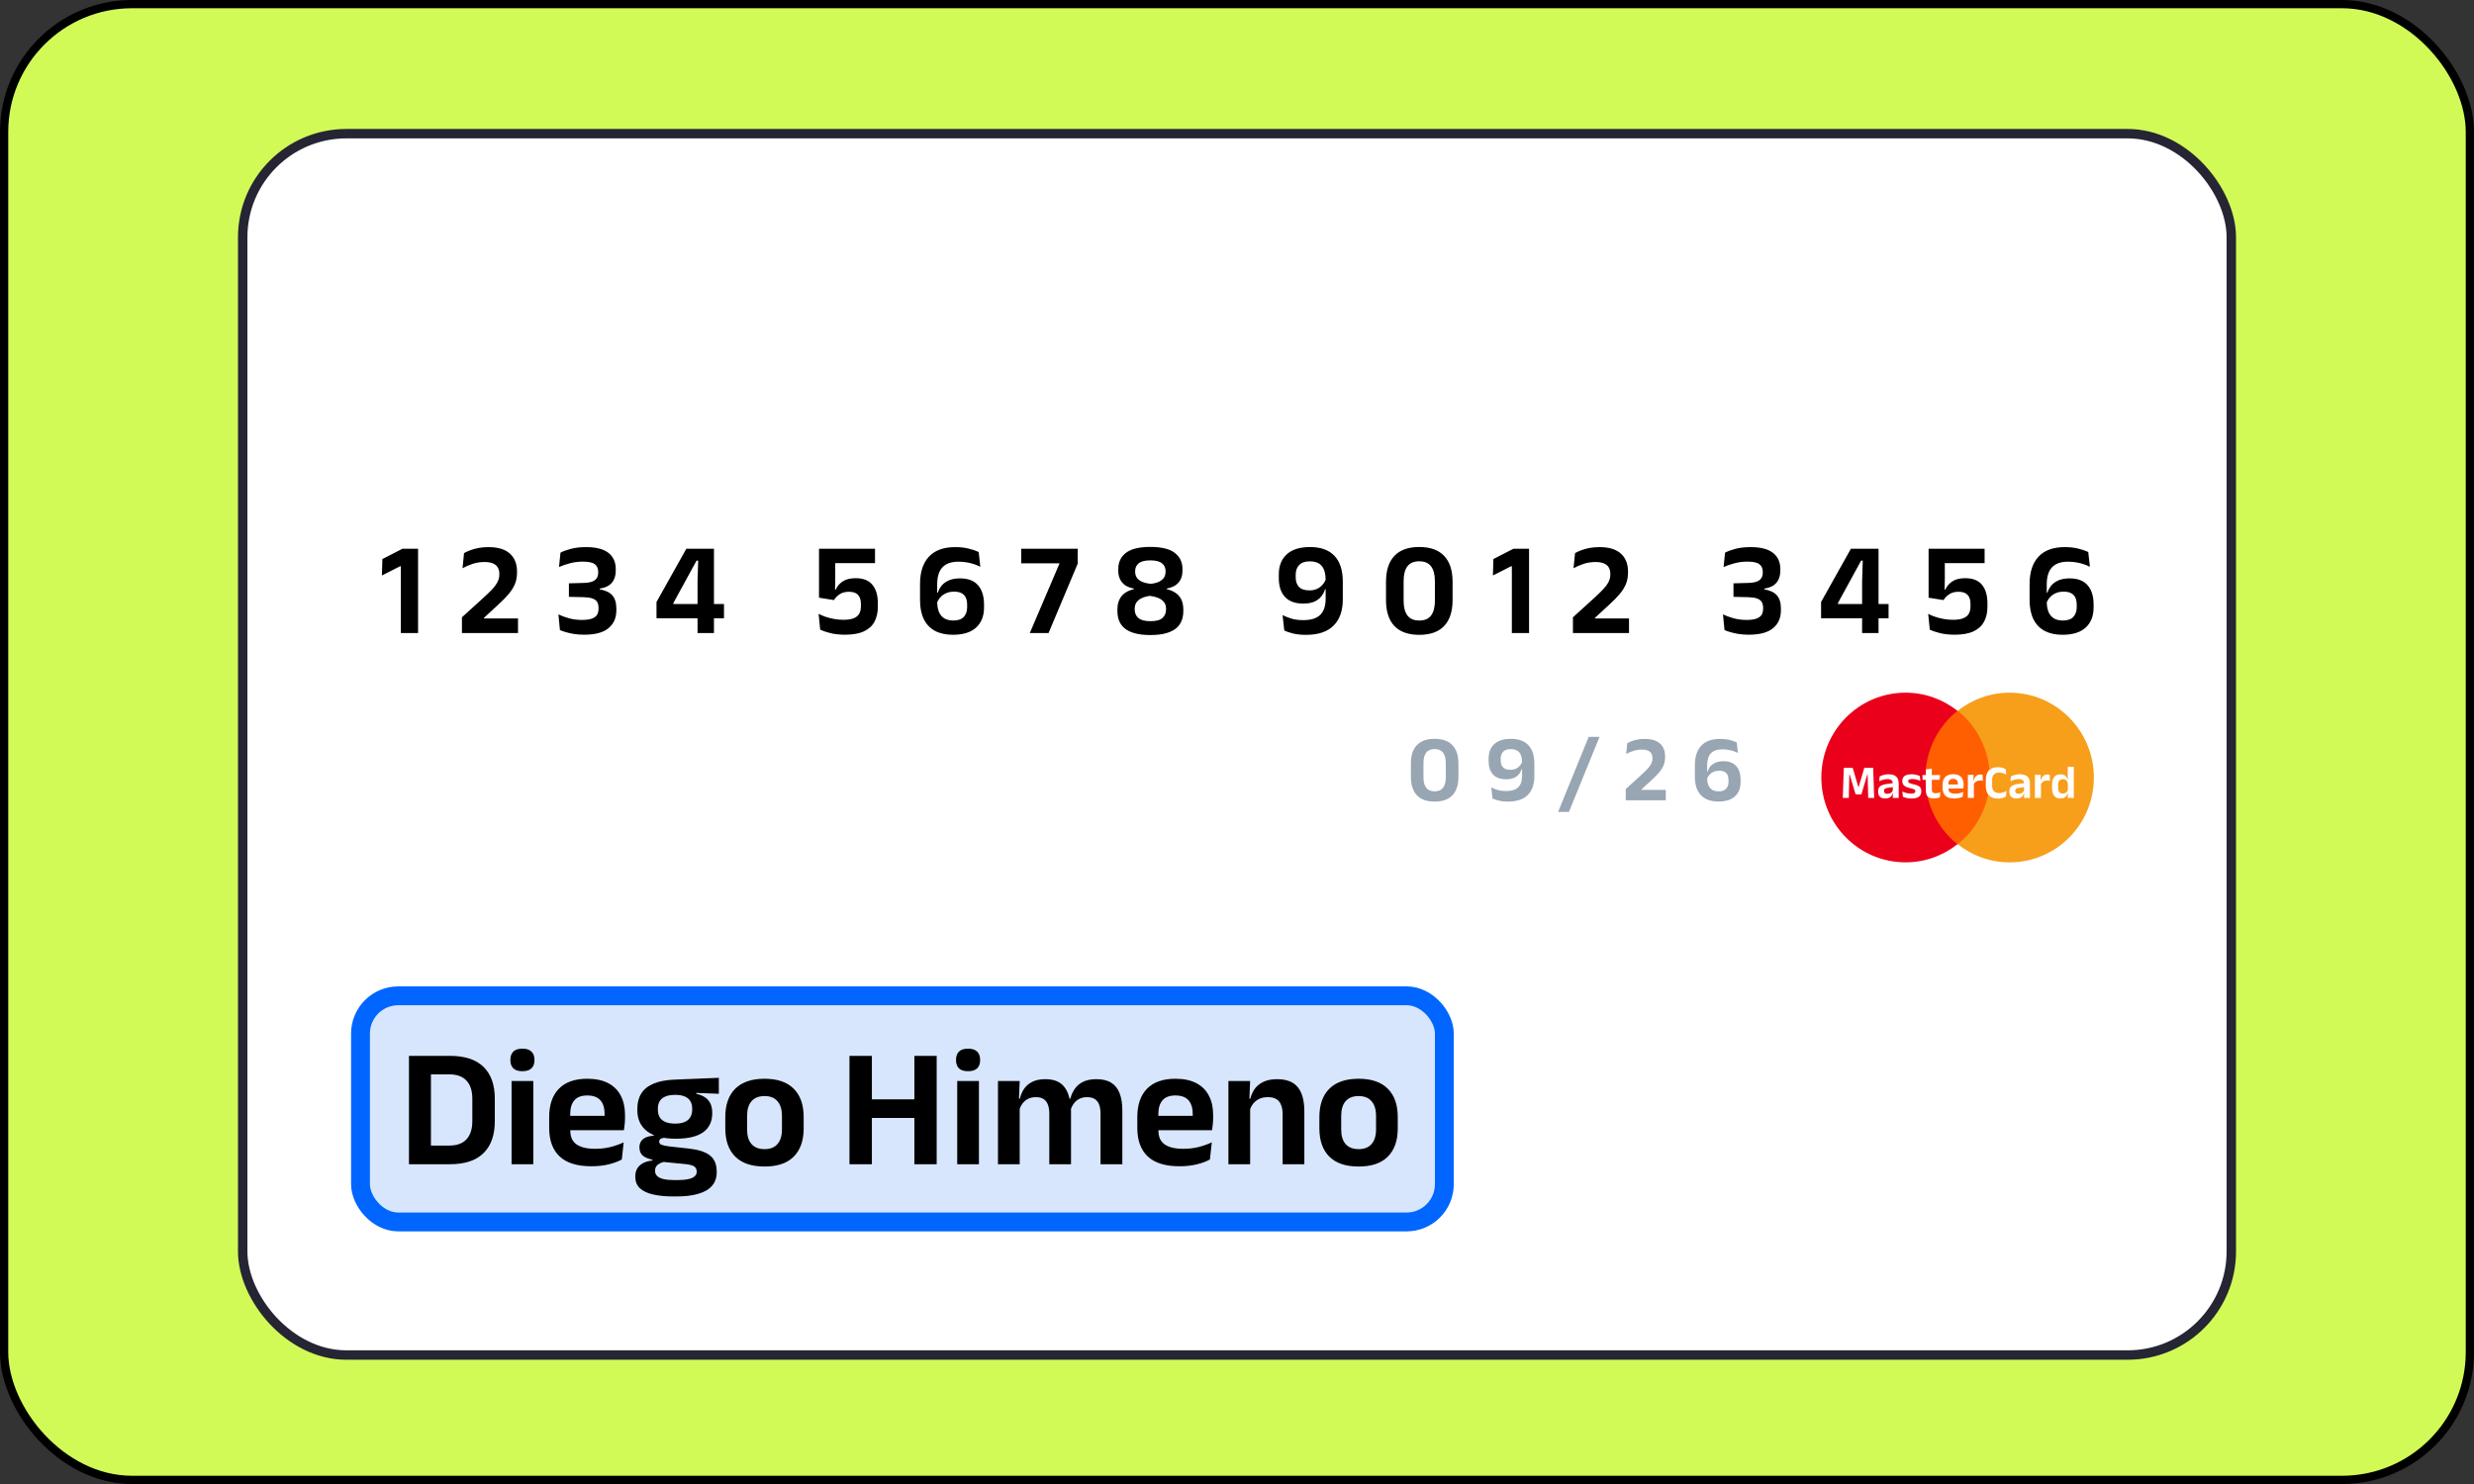 <svg width="300" height="180" viewBox="0 0 300 180" fill="none" xmlns="http://www.w3.org/2000/svg">
<rect x="0" y="0" width="300" height="180" fill="#333333" stroke="none"/>
<rect x="0.5" y="0.5" width="299" height="179" rx="15.5" fill="#D2FA57"/>
<rect x="0.5" y="0.5" width="299" height="179" rx="15.5" stroke="black"/>
<rect x="29.429" y="16.214" width="241.143" height="148.143" rx="12.571" fill="white"/>
<rect x="29.429" y="16.214" width="241.143" height="148.143" rx="12.571" stroke="#252534" stroke-width="1.143"/>
<path d="M232.913 86.219H241.848V102.396H232.913V86.219Z" fill="#FF5F00"/>
<path d="M233.48 94.308C233.48 91.021 235.012 88.105 237.366 86.219C235.636 84.847 233.452 84.018 231.069 84.018C225.424 84.018 220.857 88.62 220.857 94.308C220.857 99.995 225.424 104.597 231.069 104.597C233.452 104.597 235.636 103.768 237.366 102.396C235.012 100.538 233.48 97.594 233.48 94.308Z" fill="#EB001B"/>
<path d="M253.904 94.308C253.904 99.996 249.337 104.597 243.692 104.597C241.309 104.597 239.125 103.768 237.395 102.396C239.778 100.51 241.281 97.595 241.281 94.308C241.281 91.021 239.749 88.106 237.395 86.219C239.125 84.847 241.309 84.018 243.692 84.018C249.337 84.018 253.904 88.649 253.904 94.308Z" fill="#F79E1B"/>
<path d="M48.608 76.786V68.69H48.504L46.312 69.802L46.368 67.81L48.8 66.562H50.696V76.786H48.608ZM56.015 76.786V74.874L58.543 72.578C58.986 72.178 59.354 71.823 59.647 71.514C59.946 71.199 60.17 70.898 60.319 70.61C60.474 70.316 60.551 70.01 60.551 69.69V69.61C60.551 69.311 60.49 69.055 60.367 68.842C60.25 68.628 60.058 68.463 59.791 68.346C59.525 68.228 59.172 68.17 58.735 68.17C58.223 68.17 57.74 68.247 57.287 68.402C56.834 68.556 56.434 68.73 56.087 68.922L56.271 67.09C56.49 66.962 56.746 66.844 57.039 66.738C57.333 66.626 57.66 66.535 58.023 66.466C58.391 66.396 58.794 66.362 59.231 66.362C60.383 66.362 61.247 66.623 61.823 67.146C62.404 67.663 62.695 68.394 62.695 69.338V69.45C62.695 69.962 62.61 70.426 62.439 70.842C62.269 71.252 62.015 71.658 61.679 72.058C61.343 72.452 60.922 72.882 60.415 73.346L58.695 74.93V75.346L57.807 75.018H62.815V76.786H56.015ZM70.835 76.986C70.397 76.986 69.992 76.956 69.619 76.898C69.251 76.839 68.923 76.767 68.635 76.682C68.347 76.596 68.102 76.511 67.899 76.426L67.715 74.522C68.088 74.703 68.517 74.86 69.003 74.994C69.488 75.127 70.013 75.194 70.579 75.194C71.085 75.194 71.483 75.14 71.771 75.034C72.064 74.927 72.272 74.775 72.395 74.578C72.517 74.375 72.579 74.13 72.579 73.842V73.722C72.579 73.428 72.52 73.188 72.403 73.002C72.285 72.815 72.094 72.676 71.827 72.586C71.56 72.495 71.203 72.444 70.755 72.434L68.987 72.394V70.754L70.755 70.706C71.192 70.695 71.541 70.642 71.803 70.546C72.064 70.444 72.251 70.303 72.363 70.122C72.48 69.94 72.539 69.719 72.539 69.458V69.37C72.539 68.954 72.4 68.642 72.123 68.434C71.851 68.226 71.371 68.122 70.683 68.122C70.118 68.122 69.584 68.191 69.083 68.33C68.587 68.463 68.155 68.612 67.787 68.778L67.963 67.034C68.315 66.852 68.747 66.695 69.259 66.562C69.771 66.428 70.371 66.362 71.059 66.362C72.28 66.362 73.187 66.594 73.779 67.058C74.371 67.522 74.667 68.178 74.667 69.026V69.186C74.667 69.602 74.597 69.962 74.459 70.266C74.32 70.57 74.109 70.818 73.827 71.01C73.544 71.196 73.176 71.324 72.723 71.394V71.69L72.627 71.466C73.384 71.588 73.925 71.836 74.251 72.21C74.576 72.583 74.739 73.111 74.739 73.794V74.034C74.739 74.951 74.419 75.674 73.779 76.202C73.144 76.724 72.163 76.986 70.835 76.986ZM84.584 76.786V70.514L84.664 68.002H84.464L81.656 73.138V74.002L80.856 73.266H87.792V74.994H79.608V73.018L83.224 66.562H86.576V76.786H84.584ZM102.474 76.986C101.792 76.986 101.192 76.919 100.674 76.786C100.157 76.652 99.752 76.516 99.458 76.378L99.266 74.458C99.506 74.58 99.784 74.698 100.098 74.81C100.413 74.916 100.754 75.004 101.122 75.074C101.49 75.143 101.874 75.178 102.274 75.178C102.802 75.178 103.221 75.114 103.53 74.986C103.84 74.858 104.061 74.674 104.194 74.434C104.328 74.188 104.394 73.895 104.394 73.554V73.234C104.394 72.764 104.277 72.404 104.042 72.154C103.813 71.903 103.445 71.778 102.938 71.778C102.506 71.778 102.144 71.871 101.85 72.058C101.557 72.244 101.314 72.487 101.122 72.786L99.314 72.498V66.562H106.106V68.306H101.282V70.202L101.258 71.522H101.338C101.52 71.111 101.802 70.778 102.186 70.522C102.576 70.26 103.101 70.13 103.762 70.13C104.68 70.13 105.357 70.399 105.794 70.938C106.232 71.471 106.45 72.218 106.45 73.178V73.586C106.45 74.279 106.317 74.882 106.05 75.394C105.784 75.9 105.36 76.292 104.778 76.57C104.197 76.847 103.429 76.986 102.474 76.986ZM115.548 76.994C114.7 76.994 113.977 76.836 113.38 76.522C112.788 76.202 112.337 75.73 112.028 75.106C111.718 74.482 111.564 73.711 111.564 72.794V70.826C111.564 69.402 111.921 68.303 112.636 67.53C113.356 66.751 114.417 66.362 115.82 66.362C116.454 66.362 117.006 66.423 117.476 66.546C117.95 66.663 118.35 66.799 118.676 66.954L118.876 68.746C118.641 68.628 118.39 68.524 118.124 68.434C117.862 68.343 117.574 68.271 117.26 68.218C116.95 68.159 116.604 68.13 116.22 68.13C115.35 68.13 114.702 68.359 114.276 68.818C113.854 69.271 113.644 69.959 113.644 70.882V72.922C113.644 73.45 113.716 73.887 113.86 74.234C114.009 74.575 114.228 74.834 114.516 75.01C114.809 75.18 115.169 75.266 115.596 75.266C116.172 75.266 116.596 75.119 116.868 74.826C117.14 74.532 117.276 74.143 117.276 73.658V73.362C117.276 73.031 117.225 72.748 117.124 72.514C117.022 72.274 116.854 72.09 116.62 71.962C116.39 71.828 116.078 71.762 115.684 71.762C115.348 71.762 115.038 71.82 114.756 71.938C114.478 72.055 114.238 72.223 114.036 72.442C113.838 72.66 113.686 72.922 113.58 73.226L113.38 71.89H113.724C113.825 71.564 113.985 71.271 114.204 71.01C114.428 70.748 114.721 70.54 115.084 70.386C115.452 70.231 115.897 70.154 116.42 70.154C117.39 70.154 118.116 70.431 118.596 70.986C119.081 71.535 119.324 72.314 119.324 73.322V73.682C119.324 74.716 119.006 75.527 118.372 76.114C117.737 76.7 116.796 76.994 115.548 76.994ZM124.875 76.786L128.483 68.33H123.835V66.562H130.683V68.37L127.147 76.786H124.875ZM139.483 77.026C138.758 77.026 138.142 76.956 137.635 76.818C137.129 76.684 136.718 76.49 136.403 76.234C136.089 75.978 135.859 75.674 135.715 75.322C135.571 74.964 135.499 74.57 135.499 74.138V73.938C135.499 73.474 135.577 73.076 135.731 72.746C135.886 72.41 136.11 72.138 136.403 71.93C136.702 71.716 137.065 71.562 137.491 71.466V71.386C137.081 71.311 136.734 71.18 136.451 70.994C136.174 70.802 135.963 70.556 135.819 70.258C135.675 69.959 135.603 69.61 135.603 69.21V69.01C135.603 68.188 135.913 67.538 136.531 67.058C137.155 66.578 138.139 66.338 139.483 66.338C140.843 66.338 141.833 66.578 142.451 67.058C143.075 67.538 143.387 68.188 143.387 69.01V69.21C143.387 69.615 143.315 69.967 143.171 70.266C143.027 70.564 142.814 70.807 142.531 70.994C142.249 71.175 141.902 71.306 141.491 71.386V71.466C141.923 71.567 142.286 71.722 142.579 71.93C142.878 72.138 143.105 72.407 143.259 72.738C143.414 73.068 143.491 73.468 143.491 73.938V74.138C143.491 74.554 143.422 74.938 143.283 75.29C143.15 75.642 142.929 75.948 142.619 76.21C142.31 76.466 141.899 76.666 141.387 76.81C140.875 76.954 140.241 77.026 139.483 77.026ZM139.515 75.346C140.198 75.346 140.681 75.215 140.963 74.954C141.251 74.692 141.395 74.351 141.395 73.93V73.802C141.395 73.38 141.235 73.044 140.915 72.794C140.601 72.538 140.107 72.364 139.435 72.274C138.806 72.364 138.342 72.54 138.043 72.802C137.745 73.063 137.595 73.396 137.595 73.802V73.93C137.595 74.351 137.742 74.692 138.035 74.954C138.334 75.215 138.827 75.346 139.515 75.346ZM139.547 70.81C140.086 70.762 140.518 70.618 140.843 70.378C141.174 70.132 141.339 69.791 141.339 69.354V69.266C141.339 68.871 141.193 68.556 140.899 68.322C140.611 68.087 140.139 67.97 139.483 67.97C138.843 67.97 138.377 68.087 138.083 68.322C137.795 68.556 137.651 68.868 137.651 69.258V69.354C137.651 69.642 137.726 69.89 137.875 70.098C138.025 70.3 138.238 70.46 138.515 70.578C138.798 70.695 139.142 70.772 139.547 70.81ZM158.854 66.354C160.166 66.354 161.156 66.711 161.822 67.426C162.494 68.135 162.83 69.18 162.83 70.562V72.698C162.83 74.074 162.457 75.135 161.71 75.882C160.969 76.628 159.857 77.002 158.374 77.002C157.772 77.002 157.252 76.948 156.814 76.842C156.382 76.735 156.022 76.615 155.734 76.482L155.526 74.61C155.857 74.775 156.222 74.919 156.622 75.042C157.022 75.159 157.497 75.218 158.046 75.218C158.974 75.218 159.657 75.004 160.094 74.578C160.532 74.146 160.75 73.492 160.75 72.618V70.362C160.75 69.599 160.596 69.031 160.286 68.658C159.977 68.279 159.489 68.09 158.822 68.09C158.241 68.09 157.812 68.239 157.534 68.538C157.257 68.831 157.118 69.22 157.118 69.706V70.018C157.118 70.514 157.249 70.903 157.51 71.186C157.777 71.468 158.206 71.61 158.798 71.61C159.118 71.61 159.409 71.554 159.67 71.442C159.937 71.324 160.166 71.156 160.358 70.938C160.556 70.719 160.705 70.46 160.806 70.162L161.126 71.474H160.67C160.574 71.815 160.414 72.116 160.19 72.378C159.972 72.639 159.686 72.844 159.334 72.994C158.982 73.138 158.55 73.21 158.038 73.21C157.052 73.21 156.31 72.94 155.814 72.402C155.318 71.858 155.07 71.103 155.07 70.138V69.666C155.07 68.636 155.39 67.828 156.03 67.242C156.67 66.65 157.612 66.354 158.854 66.354ZM172.101 77.002C170.773 77.002 169.768 76.644 169.085 75.93C168.408 75.21 168.069 74.162 168.069 72.786V70.562C168.069 69.191 168.408 68.146 169.085 67.426C169.763 66.706 170.768 66.346 172.101 66.346C173.435 66.346 174.44 66.706 175.117 67.426C175.8 68.146 176.141 69.191 176.141 70.562V72.786C176.141 74.162 175.8 75.21 175.117 75.93C174.44 76.644 173.435 77.002 172.101 77.002ZM172.101 75.266C172.752 75.266 173.229 75.063 173.533 74.658C173.843 74.247 173.997 73.655 173.997 72.882V70.474C173.997 69.695 173.843 69.103 173.533 68.698C173.229 68.287 172.752 68.082 172.101 68.082C171.445 68.082 170.965 68.287 170.661 68.698C170.357 69.103 170.205 69.695 170.205 70.474V72.882C170.205 73.655 170.36 74.247 170.669 74.658C170.979 75.063 171.456 75.266 172.101 75.266ZM183.329 76.786V68.69H183.225L181.033 69.802L181.089 67.81L183.521 66.562H185.417V76.786H183.329ZM190.736 76.786V74.874L193.264 72.578C193.706 72.178 194.074 71.823 194.368 71.514C194.666 71.199 194.89 70.898 195.04 70.61C195.194 70.316 195.272 70.01 195.272 69.69V69.61C195.272 69.311 195.21 69.055 195.088 68.842C194.97 68.628 194.778 68.463 194.512 68.346C194.245 68.228 193.893 68.17 193.456 68.17C192.944 68.17 192.461 68.247 192.008 68.402C191.554 68.556 191.154 68.73 190.808 68.922L190.992 67.09C191.21 66.962 191.466 66.844 191.76 66.738C192.053 66.626 192.381 66.535 192.744 66.466C193.112 66.396 193.514 66.362 193.952 66.362C195.104 66.362 195.968 66.623 196.544 67.146C197.125 67.663 197.416 68.394 197.416 69.338V69.45C197.416 69.962 197.33 70.426 197.16 70.842C196.989 71.252 196.736 71.658 196.4 72.058C196.064 72.452 195.642 72.882 195.136 73.346L193.416 74.93V75.346L192.528 75.018H197.536V76.786H190.736ZM212.052 76.986C211.614 76.986 211.209 76.956 210.836 76.898C210.468 76.839 210.14 76.767 209.852 76.682C209.564 76.596 209.318 76.511 209.116 76.426L208.932 74.522C209.305 74.703 209.734 74.86 210.22 74.994C210.705 75.127 211.23 75.194 211.796 75.194C212.302 75.194 212.7 75.14 212.988 75.034C213.281 74.927 213.489 74.775 213.612 74.578C213.734 74.375 213.796 74.13 213.796 73.842V73.722C213.796 73.428 213.737 73.188 213.62 73.002C213.502 72.815 213.31 72.676 213.044 72.586C212.777 72.495 212.42 72.444 211.972 72.434L210.204 72.394V70.754L211.972 70.706C212.409 70.695 212.758 70.642 213.02 70.546C213.281 70.444 213.468 70.303 213.58 70.122C213.697 69.94 213.756 69.719 213.756 69.458V69.37C213.756 68.954 213.617 68.642 213.34 68.434C213.068 68.226 212.588 68.122 211.9 68.122C211.334 68.122 210.801 68.191 210.3 68.33C209.804 68.463 209.372 68.612 209.004 68.778L209.18 67.034C209.532 66.852 209.964 66.695 210.476 66.562C210.988 66.428 211.588 66.362 212.276 66.362C213.497 66.362 214.404 66.594 214.996 67.058C215.588 67.522 215.884 68.178 215.884 69.026V69.186C215.884 69.602 215.814 69.962 215.676 70.266C215.537 70.57 215.326 70.818 215.044 71.01C214.761 71.196 214.393 71.324 213.94 71.394V71.69L213.844 71.466C214.601 71.588 215.142 71.836 215.468 72.21C215.793 72.583 215.956 73.111 215.956 73.794V74.034C215.956 74.951 215.636 75.674 214.996 76.202C214.361 76.724 213.38 76.986 212.052 76.986ZM225.801 76.786V70.514L225.881 68.002H225.681L222.873 73.138V74.002L222.073 73.266H229.009V74.994H220.825V73.018L224.441 66.562H227.793V76.786H225.801ZM237.023 76.986C236.34 76.986 235.74 76.919 235.223 76.786C234.706 76.652 234.3 76.516 234.007 76.378L233.815 74.458C234.055 74.58 234.332 74.698 234.647 74.81C234.962 74.916 235.303 75.004 235.671 75.074C236.039 75.143 236.423 75.178 236.823 75.178C237.351 75.178 237.77 75.114 238.079 74.986C238.388 74.858 238.61 74.674 238.743 74.434C238.876 74.188 238.943 73.895 238.943 73.554V73.234C238.943 72.764 238.826 72.404 238.591 72.154C238.362 71.903 237.994 71.778 237.487 71.778C237.055 71.778 236.692 71.871 236.399 72.058C236.106 72.244 235.863 72.487 235.671 72.786L233.863 72.498V66.562H240.655V68.306H235.831V70.202L235.807 71.522H235.887C236.068 71.111 236.351 70.778 236.735 70.522C237.124 70.26 237.65 70.13 238.311 70.13C239.228 70.13 239.906 70.399 240.343 70.938C240.78 71.471 240.999 72.218 240.999 73.178V73.586C240.999 74.279 240.866 74.882 240.599 75.394C240.332 75.9 239.908 76.292 239.327 76.57C238.746 76.847 237.978 76.986 237.023 76.986ZM250.096 76.994C249.248 76.994 248.526 76.836 247.928 76.522C247.336 76.202 246.886 75.73 246.576 75.106C246.267 74.482 246.112 73.711 246.112 72.794V70.826C246.112 69.402 246.47 68.303 247.184 67.53C247.904 66.751 248.966 66.362 250.368 66.362C251.003 66.362 251.555 66.423 252.024 66.546C252.499 66.663 252.899 66.799 253.224 66.954L253.424 68.746C253.19 68.628 252.939 68.524 252.672 68.434C252.411 68.343 252.123 68.271 251.808 68.218C251.499 68.159 251.152 68.13 250.768 68.13C249.899 68.13 249.251 68.359 248.824 68.818C248.403 69.271 248.192 69.959 248.192 70.882V72.922C248.192 73.45 248.264 73.887 248.408 74.234C248.558 74.575 248.776 74.834 249.064 75.01C249.358 75.18 249.718 75.266 250.144 75.266C250.72 75.266 251.144 75.119 251.416 74.826C251.688 74.532 251.824 74.143 251.824 73.658V73.362C251.824 73.031 251.774 72.748 251.672 72.514C251.571 72.274 251.403 72.09 251.168 71.962C250.939 71.828 250.627 71.762 250.232 71.762C249.896 71.762 249.587 71.82 249.304 71.938C249.027 72.055 248.787 72.223 248.584 72.442C248.387 72.66 248.235 72.922 248.128 73.226L247.928 71.89H248.272C248.374 71.564 248.534 71.271 248.752 71.01C248.976 70.748 249.27 70.54 249.632 70.386C250 70.231 250.446 70.154 250.968 70.154C251.939 70.154 252.664 70.431 253.144 70.986C253.63 71.535 253.872 72.314 253.872 73.322V73.682C253.872 74.716 253.555 75.527 252.92 76.114C252.286 76.7 251.344 76.994 250.096 76.994Z" fill="black"/>
<rect x="43.714" y="120.786" width="131.429" height="27.429" rx="4.58" fill="#D7E6FD" stroke="#0066FF" stroke-width="2.286"/>
<path d="M51.474 141.214V138.951H54.457C55.397 138.951 56.099 138.698 56.566 138.19C57.039 137.676 57.275 136.942 57.275 135.989V133.263C57.275 132.31 57.039 131.58 56.566 131.073C56.099 130.565 55.397 130.311 54.457 130.311H51.464V128.069H54.55C56.36 128.069 57.721 128.515 58.633 129.406C59.545 130.298 60.001 131.58 60.001 133.253V135.999C60.001 137.679 59.545 138.969 58.633 139.867C57.728 140.765 56.367 141.214 54.55 141.214H51.474ZM49.592 141.214V128.069H52.256V141.214H49.592ZM62.034 141.214V131.124H64.667V141.214H62.034ZM63.351 129.931C62.85 129.931 62.48 129.814 62.24 129.581C62.007 129.341 61.89 129.012 61.89 128.594V128.542C61.89 128.124 62.007 127.795 62.24 127.555C62.48 127.315 62.85 127.195 63.351 127.195C63.844 127.195 64.211 127.315 64.451 127.555C64.691 127.795 64.811 128.124 64.811 128.542V128.594C64.811 129.019 64.691 129.348 64.451 129.581C64.211 129.814 63.844 129.931 63.351 129.931ZM71.717 141.461C69.989 141.461 68.704 141.063 67.86 140.268C67.017 139.473 66.595 138.321 66.595 136.812V135.495C66.595 134.001 66.989 132.852 67.778 132.05C68.567 131.247 69.712 130.846 71.213 130.846C72.228 130.846 73.075 131.025 73.754 131.381C74.433 131.738 74.94 132.245 75.276 132.903C75.619 133.555 75.79 134.337 75.79 135.249V135.609C75.79 135.855 75.777 136.109 75.749 136.37C75.729 136.623 75.698 136.863 75.657 137.09H73.27C73.291 136.713 73.301 136.356 73.301 136.02C73.308 135.677 73.312 135.369 73.312 135.094C73.312 134.621 73.236 134.22 73.085 133.891C72.934 133.555 72.705 133.301 72.396 133.13C72.088 132.958 71.693 132.873 71.213 132.873C70.507 132.873 69.986 133.068 69.65 133.459C69.314 133.85 69.146 134.405 69.146 135.125V136.061L69.156 136.359V137.151C69.156 137.467 69.204 137.758 69.3 138.026C69.403 138.293 69.571 138.526 69.804 138.725C70.037 138.917 70.346 139.068 70.73 139.178C71.121 139.287 71.608 139.342 72.191 139.342C72.821 139.342 73.421 139.274 73.99 139.137C74.567 138.993 75.112 138.801 75.626 138.561L75.4 140.638C74.94 140.892 74.398 141.091 73.775 141.235C73.157 141.386 72.472 141.461 71.717 141.461ZM67.994 137.09V135.341H75.122V137.09H67.994ZM81.942 138.118C80.413 138.118 79.254 137.817 78.465 137.213C77.677 136.603 77.283 135.749 77.283 134.652V134.498C77.283 133.771 77.44 133.154 77.756 132.646C78.071 132.132 78.565 131.731 79.237 131.443C79.909 131.155 80.78 130.99 81.849 130.949L87.167 130.733V132.667L84.431 132.564V132.677C84.863 132.766 85.22 132.91 85.501 133.109C85.789 133.301 86.005 133.551 86.149 133.86C86.293 134.162 86.365 134.529 86.365 134.961V135.053C86.365 136.047 85.998 136.809 85.264 137.337C84.531 137.858 83.423 138.118 81.942 138.118ZM81.819 143.138H82.107C82.641 143.138 83.084 143.1 83.433 143.025C83.783 142.956 84.044 142.846 84.215 142.695C84.393 142.551 84.483 142.363 84.483 142.13V142.099C84.483 141.811 84.369 141.598 84.143 141.461C83.924 141.331 83.567 141.242 83.073 141.194L80.121 140.906L80.728 140.875C80.475 140.923 80.248 140.995 80.049 141.091C79.857 141.18 79.707 141.3 79.597 141.451C79.487 141.602 79.432 141.787 79.432 142.006V142.027C79.432 142.281 79.521 142.49 79.7 142.654C79.878 142.826 80.145 142.949 80.502 143.025C80.859 143.1 81.297 143.138 81.819 143.138ZM81.675 145.123C80.701 145.123 79.868 145.041 79.175 144.876C78.483 144.718 77.951 144.465 77.581 144.115C77.217 143.765 77.036 143.302 77.036 142.726V142.685C77.036 142.294 77.121 141.965 77.293 141.698C77.464 141.43 77.708 141.218 78.023 141.06C78.339 140.902 78.702 140.803 79.113 140.762V140.659C78.592 140.556 78.198 140.388 77.931 140.155C77.67 139.915 77.54 139.589 77.54 139.178V139.167C77.54 138.879 77.605 138.636 77.735 138.437C77.865 138.238 78.057 138.081 78.311 137.964C78.572 137.847 78.891 137.779 79.268 137.758V137.46L81.5 138.015L80.78 137.995C80.464 138.002 80.245 138.046 80.121 138.129C79.998 138.204 79.936 138.314 79.936 138.458V138.468C79.936 138.646 80.032 138.777 80.224 138.859C80.416 138.934 80.735 138.999 81.181 139.054L83.598 139.322C84.729 139.452 85.563 139.73 86.097 140.155C86.639 140.58 86.91 141.235 86.91 142.119V142.171C86.91 142.85 86.718 143.405 86.334 143.837C85.95 144.276 85.395 144.598 84.668 144.804C83.948 145.017 83.073 145.123 82.045 145.123H81.675ZM81.87 136.287C82.329 136.287 82.71 136.222 83.012 136.092C83.32 135.962 83.55 135.77 83.701 135.516C83.859 135.262 83.937 134.954 83.937 134.59V134.477C83.937 134.114 83.862 133.809 83.711 133.562C83.56 133.308 83.334 133.119 83.032 132.996C82.731 132.866 82.35 132.801 81.891 132.801H81.86C81.373 132.801 80.975 132.869 80.667 133.006C80.358 133.137 80.132 133.329 79.988 133.582C79.844 133.829 79.772 134.127 79.772 134.477V134.59C79.772 134.954 79.847 135.262 79.998 135.516C80.156 135.77 80.389 135.962 80.697 136.092C81.013 136.222 81.404 136.287 81.87 136.287ZM92.712 141.492C91.149 141.492 89.963 141.091 89.153 140.289C88.351 139.486 87.95 138.345 87.95 136.863V135.495C87.95 134.007 88.351 132.862 89.153 132.06C89.963 131.251 91.149 130.846 92.712 130.846C94.269 130.846 95.448 131.251 96.251 132.06C97.053 132.862 97.454 134.007 97.454 135.495V136.863C97.454 138.345 97.053 139.486 96.251 140.289C95.455 141.091 94.276 141.492 92.712 141.492ZM92.712 139.383C93.398 139.383 93.919 139.178 94.276 138.766C94.639 138.355 94.821 137.765 94.821 136.997V135.362C94.821 134.58 94.639 133.983 94.276 133.572C93.919 133.154 93.398 132.945 92.712 132.945C92.02 132.945 91.492 133.154 91.128 133.572C90.772 133.983 90.593 134.58 90.593 135.362V136.997C90.593 137.765 90.772 138.355 91.128 138.766C91.492 139.178 92.02 139.383 92.712 139.383ZM105.725 141.214H103.009V128.069H105.725V141.214ZM113.583 141.214H110.878V128.069H113.583V141.214ZM104.563 133.346H111.907V135.598H104.563V133.346ZM116.074 141.214V131.124H118.707V141.214H116.074ZM117.391 129.931C116.89 129.931 116.52 129.814 116.28 129.581C116.047 129.341 115.93 129.012 115.93 128.594V128.542C115.93 128.124 116.047 127.795 116.28 127.555C116.52 127.315 116.89 127.195 117.391 127.195C117.885 127.195 118.251 127.315 118.491 127.555C118.731 127.795 118.851 128.124 118.851 128.542V128.594C118.851 129.019 118.731 129.348 118.491 129.581C118.251 129.814 117.885 129.931 117.391 129.931ZM133.451 141.214V135.084C133.451 134.673 133.4 134.319 133.297 134.025C133.194 133.723 133.023 133.49 132.783 133.325C132.55 133.161 132.231 133.078 131.826 133.078C131.456 133.078 131.134 133.15 130.859 133.294C130.585 133.438 130.362 133.634 130.191 133.881C130.019 134.121 129.892 134.395 129.81 134.703L129.522 133.263H129.79C129.899 132.831 130.078 132.437 130.324 132.081C130.571 131.717 130.907 131.429 131.332 131.217C131.764 131.004 132.31 130.898 132.968 130.898C133.702 130.898 134.295 131.042 134.747 131.33C135.207 131.611 135.546 132.036 135.766 132.605C135.985 133.167 136.095 133.867 136.095 134.703V141.214H133.451ZM121.016 141.214V131.124H123.649L123.546 133.685L123.649 133.798V141.214H121.016ZM127.239 141.214V135.084C127.239 134.673 127.187 134.319 127.084 134.025C126.982 133.723 126.81 133.49 126.57 133.325C126.337 133.161 126.018 133.078 125.614 133.078C125.236 133.078 124.911 133.15 124.636 133.294C124.369 133.438 124.146 133.634 123.968 133.881C123.796 134.121 123.67 134.395 123.587 134.703L123.176 133.263H123.67C123.772 132.818 123.944 132.417 124.184 132.06C124.431 131.703 124.763 131.422 125.182 131.217C125.6 131.004 126.121 130.898 126.745 130.898C127.684 130.898 128.391 131.138 128.864 131.618C129.344 132.098 129.646 132.797 129.769 133.716C129.796 133.853 129.82 134.014 129.841 134.199C129.862 134.378 129.872 134.546 129.872 134.703V141.214H127.239ZM143.034 141.461C141.306 141.461 140.021 141.063 139.177 140.268C138.334 139.473 137.912 138.321 137.912 136.812V135.495C137.912 134.001 138.306 132.852 139.095 132.05C139.883 131.247 141.029 130.846 142.53 130.846C143.545 130.846 144.392 131.025 145.071 131.381C145.75 131.738 146.257 132.245 146.593 132.903C146.936 133.555 147.107 134.337 147.107 135.249V135.609C147.107 135.855 147.094 136.109 147.066 136.37C147.046 136.623 147.015 136.863 146.974 137.09H144.587C144.608 136.713 144.618 136.356 144.618 136.02C144.625 135.677 144.629 135.369 144.629 135.094C144.629 134.621 144.553 134.22 144.402 133.891C144.251 133.555 144.022 133.301 143.713 133.13C143.405 132.958 143.01 132.873 142.53 132.873C141.824 132.873 141.303 133.068 140.967 133.459C140.631 133.85 140.463 134.405 140.463 135.125V136.061L140.473 136.359V137.151C140.473 137.467 140.521 137.758 140.617 138.026C140.72 138.293 140.888 138.526 141.121 138.725C141.354 138.917 141.663 139.068 142.047 139.178C142.438 139.287 142.925 139.342 143.507 139.342C144.138 139.342 144.738 139.274 145.307 139.137C145.883 138.993 146.429 138.801 146.943 138.561L146.717 140.638C146.257 140.892 145.715 141.091 145.091 141.235C144.474 141.386 143.789 141.461 143.034 141.461ZM139.311 137.09V135.341H146.439V137.09H139.311ZM155.533 141.214V135.156C155.533 134.731 155.474 134.364 155.358 134.055C155.248 133.747 155.063 133.507 154.802 133.335C154.542 133.164 154.185 133.078 153.733 133.078C153.335 133.078 152.985 133.15 152.683 133.294C152.389 133.438 152.145 133.634 151.953 133.881C151.768 134.121 151.627 134.395 151.531 134.703L151.12 133.263H151.614C151.723 132.818 151.905 132.417 152.159 132.06C152.419 131.703 152.769 131.422 153.208 131.217C153.654 131.004 154.209 130.898 154.874 130.898C155.649 130.898 156.277 131.045 156.757 131.34C157.237 131.628 157.59 132.06 157.816 132.636C158.049 133.212 158.166 133.925 158.166 134.775V141.214H155.533ZM148.96 141.214V131.124H151.593L151.49 133.582L151.593 133.798V141.214H148.96ZM164.752 141.492C163.189 141.492 162.003 141.091 161.194 140.289C160.391 139.486 159.99 138.345 159.99 136.863V135.495C159.99 134.007 160.391 132.862 161.194 132.06C162.003 131.251 163.189 130.846 164.752 130.846C166.309 130.846 167.488 131.251 168.291 132.06C169.093 132.862 169.494 134.007 169.494 135.495V136.863C169.494 138.345 169.093 139.486 168.291 140.289C167.495 141.091 166.316 141.492 164.752 141.492ZM164.752 139.383C165.438 139.383 165.959 139.178 166.316 138.766C166.679 138.355 166.861 137.765 166.861 136.997V135.362C166.861 134.58 166.679 133.983 166.316 133.572C165.959 133.154 165.438 132.945 164.752 132.945C164.06 132.945 163.532 133.154 163.168 133.572C162.812 133.983 162.634 134.58 162.634 135.362V136.997C162.634 137.765 162.812 138.355 163.168 138.766C163.532 139.178 164.06 139.383 164.752 139.383Z" fill="black"/>
<path d="M223.46 96.786L223.58 93.134H224.66L225.346 95.457H225.383L226.066 93.134H227.143L227.266 96.786H226.54L226.506 95.471L226.474 93.954H226.429L225.711 96.36H225.014L224.294 93.954H224.249L224.217 95.474L224.186 96.786H223.46ZM229.516 96.786L229.542 96.1L229.522 96.037V95.16L229.519 95.034C229.519 94.851 229.469 94.717 229.368 94.631C229.269 94.546 229.106 94.503 228.879 94.503C228.687 94.503 228.506 94.529 228.336 94.58C228.169 94.629 228.014 94.688 227.871 94.754L227.934 94.171C228.017 94.128 228.113 94.087 228.219 94.049C228.328 94.009 228.449 93.976 228.582 93.951C228.716 93.927 228.859 93.914 229.014 93.914C229.242 93.914 229.436 93.942 229.594 93.997C229.752 94.05 229.877 94.128 229.971 94.229C230.066 94.329 230.135 94.451 230.176 94.591C230.218 94.731 230.239 94.885 230.239 95.054V96.786H229.516ZM228.599 96.851C228.321 96.851 228.109 96.782 227.962 96.643C227.817 96.504 227.745 96.306 227.745 96.049V95.969C227.745 95.696 227.829 95.495 227.996 95.366C228.164 95.234 228.43 95.144 228.794 95.094L229.588 94.986L229.631 95.457L228.899 95.563C228.739 95.584 228.625 95.622 228.556 95.677C228.49 95.732 228.456 95.813 228.456 95.92V95.949C228.456 96.053 228.489 96.135 228.554 96.194C228.62 96.251 228.724 96.28 228.865 96.28C228.991 96.28 229.098 96.26 229.188 96.22C229.277 96.18 229.351 96.128 229.408 96.063C229.467 95.996 229.509 95.922 229.534 95.84L229.636 96.203H229.511C229.48 96.323 229.431 96.432 229.362 96.531C229.296 96.629 229.201 96.707 229.079 96.766C228.957 96.823 228.797 96.851 228.599 96.851ZM231.792 96.854C231.567 96.854 231.367 96.832 231.192 96.789C231.018 96.747 230.871 96.699 230.749 96.646L230.683 96.011C230.828 96.078 230.987 96.136 231.16 96.186C231.335 96.235 231.528 96.26 231.737 96.26C231.92 96.26 232.053 96.237 232.134 96.191C232.216 96.144 232.257 96.073 232.257 95.98V95.963C232.257 95.9 232.238 95.849 232.2 95.809C232.164 95.769 232.099 95.732 232.006 95.7C231.913 95.666 231.781 95.629 231.612 95.591C231.377 95.536 231.192 95.472 231.054 95.4C230.919 95.326 230.822 95.235 230.763 95.129C230.704 95.02 230.674 94.891 230.674 94.74V94.714C230.674 94.45 230.769 94.251 230.957 94.117C231.146 93.982 231.425 93.914 231.794 93.914C232.014 93.914 232.207 93.936 232.374 93.98C232.544 94.022 232.685 94.072 232.797 94.131L232.863 94.714C232.73 94.651 232.58 94.599 232.414 94.557C232.249 94.513 232.071 94.491 231.88 94.491C231.756 94.491 231.658 94.502 231.586 94.523C231.515 94.542 231.465 94.57 231.434 94.606C231.404 94.642 231.389 94.686 231.389 94.737V94.751C231.389 94.809 231.405 94.858 231.437 94.9C231.472 94.942 231.534 94.98 231.623 95.014C231.713 95.047 231.838 95.082 232 95.12C232.236 95.169 232.426 95.228 232.569 95.294C232.712 95.361 232.815 95.447 232.88 95.551C232.945 95.654 232.977 95.79 232.977 95.957V95.991C232.977 96.281 232.879 96.497 232.683 96.64C232.487 96.783 232.19 96.854 231.792 96.854ZM234.504 96.846C234.266 96.846 234.075 96.811 233.932 96.74C233.792 96.668 233.69 96.559 233.627 96.414C233.564 96.269 233.532 96.091 233.532 95.88V94.246H234.258V95.771C234.258 95.924 234.292 96.036 234.361 96.109C234.432 96.179 234.554 96.214 234.73 96.214C234.832 96.214 234.932 96.204 235.027 96.183C235.122 96.16 235.21 96.13 235.29 96.094L235.227 96.706C235.132 96.749 235.022 96.784 234.898 96.809C234.776 96.833 234.645 96.846 234.504 96.846ZM233.127 94.583V94.006H235.264L235.201 94.583H233.127ZM233.541 94.06L233.538 93.317L234.267 93.243L234.238 94.06H233.541ZM236.979 96.854C236.499 96.854 236.141 96.744 235.907 96.523C235.673 96.302 235.556 95.982 235.556 95.563V95.197C235.556 94.782 235.665 94.463 235.884 94.24C236.103 94.017 236.421 93.906 236.839 93.906C237.121 93.906 237.356 93.955 237.544 94.054C237.733 94.153 237.874 94.294 237.967 94.477C238.062 94.658 238.11 94.875 238.11 95.129V95.229C238.11 95.297 238.106 95.368 238.099 95.44C238.093 95.51 238.084 95.577 238.073 95.64H237.41C237.416 95.535 237.419 95.436 237.419 95.343C237.421 95.248 237.421 95.162 237.421 95.086C237.421 94.954 237.401 94.843 237.359 94.751C237.317 94.658 237.253 94.588 237.167 94.54C237.081 94.492 236.972 94.469 236.839 94.469C236.642 94.469 236.498 94.523 236.404 94.631C236.311 94.74 236.264 94.894 236.264 95.094V95.354L236.267 95.437V95.657C236.267 95.745 236.281 95.826 236.307 95.9C236.336 95.974 236.382 96.039 236.447 96.094C236.512 96.148 236.598 96.189 236.704 96.22C236.813 96.251 236.948 96.266 237.11 96.266C237.285 96.266 237.452 96.247 237.61 96.209C237.77 96.169 237.921 96.115 238.064 96.049L238.001 96.626C237.874 96.696 237.723 96.751 237.55 96.791C237.379 96.833 237.188 96.854 236.979 96.854ZM235.944 95.64V95.154H237.924V95.64H235.944ZM239.336 95.157L239.15 94.669H239.328C239.379 94.442 239.472 94.264 239.608 94.134C239.743 94.005 239.93 93.94 240.17 93.94C240.22 93.94 240.265 93.944 240.305 93.951C240.345 93.957 240.381 93.965 240.413 93.974L240.453 94.706C240.411 94.692 240.363 94.683 240.308 94.677C240.252 94.669 240.194 94.666 240.133 94.666C239.939 94.666 239.773 94.709 239.636 94.794C239.501 94.88 239.401 95.001 239.336 95.157ZM238.625 96.786V93.983H239.322L239.29 94.843L239.356 94.869V96.786H238.625ZM242.276 96.863C241.781 96.863 241.411 96.729 241.165 96.46C240.921 96.191 240.799 95.809 240.799 95.314V94.594C240.799 94.103 240.921 93.724 241.165 93.457C241.411 93.191 241.78 93.057 242.274 93.057C242.414 93.057 242.543 93.069 242.659 93.091C242.775 93.114 242.88 93.145 242.974 93.183C243.069 93.219 243.152 93.259 243.222 93.303L243.279 93.963C243.167 93.894 243.04 93.835 242.899 93.786C242.758 93.736 242.594 93.711 242.405 93.711C242.123 93.711 241.913 93.79 241.774 93.949C241.634 94.107 241.565 94.329 241.565 94.617V95.286C241.565 95.571 241.635 95.794 241.776 95.954C241.917 96.112 242.135 96.191 242.431 96.191C242.615 96.191 242.779 96.167 242.922 96.117C243.065 96.068 243.194 96.007 243.308 95.934L243.251 96.606C243.182 96.65 243.099 96.691 243.002 96.731C242.905 96.769 242.795 96.801 242.674 96.826C242.554 96.85 242.421 96.863 242.276 96.863ZM245.432 96.786L245.457 96.1L245.437 96.037V95.16L245.435 95.034C245.435 94.851 245.384 94.717 245.283 94.631C245.184 94.546 245.021 94.503 244.795 94.503C244.602 94.503 244.421 94.529 244.252 94.58C244.084 94.629 243.929 94.688 243.786 94.754L243.849 94.171C243.933 94.128 244.028 94.087 244.135 94.049C244.243 94.009 244.364 93.976 244.497 93.951C244.631 93.927 244.775 93.914 244.929 93.914C245.157 93.914 245.351 93.942 245.509 93.997C245.667 94.05 245.793 94.128 245.886 94.229C245.981 94.329 246.05 94.451 246.092 94.591C246.134 94.731 246.155 94.885 246.155 95.054V96.786H245.432ZM244.515 96.851C244.236 96.851 244.024 96.782 243.877 96.643C243.733 96.504 243.66 96.306 243.66 96.049V95.969C243.66 95.696 243.744 95.495 243.912 95.366C244.079 95.234 244.345 95.144 244.709 95.094L245.503 94.986L245.546 95.457L244.815 95.563C244.655 95.584 244.54 95.622 244.472 95.677C244.405 95.732 244.372 95.813 244.372 95.92V95.949C244.372 96.053 244.404 96.135 244.469 96.194C244.535 96.251 244.639 96.28 244.78 96.28C244.906 96.28 245.014 96.26 245.103 96.22C245.193 96.18 245.266 96.128 245.323 96.063C245.382 95.996 245.424 95.922 245.449 95.84L245.552 96.203H245.426C245.395 96.323 245.346 96.432 245.277 96.531C245.211 96.629 245.116 96.707 244.995 96.766C244.873 96.823 244.713 96.851 244.515 96.851ZM247.467 95.157L247.281 94.669H247.458C247.51 94.442 247.603 94.264 247.738 94.134C247.873 94.005 248.061 93.94 248.301 93.94C248.35 93.94 248.395 93.944 248.435 93.951C248.475 93.957 248.511 93.965 248.544 93.974L248.584 94.706C248.542 94.692 248.493 94.683 248.438 94.677C248.383 94.669 248.325 94.666 248.264 94.666C248.07 94.666 247.904 94.709 247.767 94.794C247.631 94.88 247.531 95.001 247.467 95.157ZM246.755 96.786V93.983H247.452L247.421 94.843L247.487 94.869V96.786H246.755ZM249.84 96.851C249.511 96.851 249.26 96.745 249.089 96.531C248.917 96.318 248.832 96.004 248.832 95.589V95.203C248.832 94.782 248.918 94.463 249.092 94.246C249.265 94.029 249.523 93.92 249.866 93.92C250.033 93.92 250.174 93.947 250.289 94C250.405 94.053 250.498 94.129 250.569 94.229C250.641 94.328 250.692 94.444 250.72 94.577H250.934L250.749 95.12C250.745 94.989 250.717 94.878 250.666 94.789C250.616 94.697 250.547 94.628 250.457 94.58C250.368 94.532 250.262 94.509 250.14 94.509C249.955 94.509 249.813 94.562 249.714 94.669C249.617 94.775 249.569 94.934 249.569 95.146V95.609C249.569 95.818 249.617 95.976 249.714 96.083C249.813 96.189 249.957 96.243 250.146 96.243C250.253 96.243 250.348 96.223 250.432 96.183C250.515 96.143 250.585 96.089 250.64 96.02C250.697 95.95 250.738 95.871 250.763 95.783L250.937 96.191H250.732C250.701 96.313 250.652 96.425 250.583 96.526C250.514 96.625 250.42 96.704 250.3 96.763C250.18 96.822 250.027 96.851 249.84 96.851ZM250.737 96.786L250.763 96.1L250.749 95.937V94.791L250.752 94.674L250.737 93.871V93.009H251.469V96.786H250.737Z" fill="white"/>
<path d="M173.966 97.226C173.017 97.226 172.299 96.971 171.811 96.46C171.328 95.946 171.086 95.197 171.086 94.214V92.626C171.086 91.647 171.328 90.9 171.811 90.386C172.295 89.871 173.013 89.614 173.966 89.614C174.918 89.614 175.636 89.871 176.12 90.386C176.608 90.9 176.851 91.647 176.851 92.626V94.214C176.851 95.197 176.608 95.946 176.12 96.46C175.636 96.971 174.918 97.226 173.966 97.226ZM173.966 95.986C174.43 95.986 174.771 95.841 174.989 95.551C175.21 95.258 175.32 94.835 175.32 94.283V92.563C175.32 92.007 175.21 91.584 174.989 91.294C174.771 91.001 174.43 90.854 173.966 90.854C173.497 90.854 173.154 91.001 172.937 91.294C172.72 91.584 172.611 92.007 172.611 92.563V94.283C172.611 94.835 172.722 95.258 172.943 95.551C173.164 95.841 173.505 95.986 173.966 95.986ZM183.215 89.62C184.152 89.62 184.859 89.875 185.335 90.386C185.815 90.892 186.055 91.639 186.055 92.626V94.151C186.055 95.134 185.788 95.892 185.255 96.426C184.725 96.959 183.931 97.226 182.872 97.226C182.441 97.226 182.07 97.188 181.758 97.111C181.449 97.035 181.192 96.95 180.986 96.854L180.838 95.517C181.074 95.635 181.335 95.738 181.621 95.826C181.906 95.909 182.245 95.951 182.638 95.951C183.301 95.951 183.788 95.799 184.101 95.494C184.413 95.186 184.569 94.719 184.569 94.094V92.483C184.569 91.938 184.459 91.532 184.238 91.266C184.017 90.995 183.668 90.86 183.192 90.86C182.777 90.86 182.47 90.967 182.272 91.18C182.074 91.389 181.975 91.668 181.975 92.014V92.237C181.975 92.591 182.068 92.87 182.255 93.071C182.445 93.273 182.752 93.374 183.175 93.374C183.403 93.374 183.611 93.334 183.798 93.254C183.988 93.171 184.152 93.05 184.289 92.894C184.43 92.738 184.537 92.553 184.609 92.34L184.838 93.277H184.512C184.443 93.521 184.329 93.736 184.169 93.923C184.013 94.109 183.809 94.256 183.558 94.363C183.306 94.466 182.998 94.517 182.632 94.517C181.927 94.517 181.398 94.325 181.043 93.94C180.689 93.551 180.512 93.012 180.512 92.323V91.986C180.512 91.251 180.741 90.673 181.198 90.254C181.655 89.831 182.327 89.62 183.215 89.62ZM188.937 98.477L192.646 89.38H193.96L190.251 98.477H188.937ZM197.139 97.071V95.706L198.945 94.066C199.261 93.78 199.524 93.527 199.734 93.306C199.947 93.081 200.107 92.866 200.214 92.66C200.324 92.451 200.379 92.231 200.379 92.003V91.946C200.379 91.732 200.336 91.549 200.248 91.397C200.164 91.245 200.027 91.127 199.836 91.043C199.646 90.959 199.395 90.917 199.082 90.917C198.716 90.917 198.372 90.972 198.048 91.083C197.724 91.193 197.438 91.317 197.191 91.454L197.322 90.146C197.478 90.054 197.661 89.971 197.871 89.894C198.08 89.814 198.315 89.749 198.574 89.7C198.836 89.65 199.124 89.626 199.436 89.626C200.259 89.626 200.876 89.812 201.288 90.186C201.703 90.555 201.911 91.077 201.911 91.751V91.831C201.911 92.197 201.85 92.529 201.728 92.826C201.606 93.119 201.425 93.409 201.185 93.694C200.945 93.976 200.644 94.283 200.282 94.614L199.054 95.746V96.043L198.419 95.809H201.996V97.071H197.139ZM208.368 97.22C207.762 97.22 207.246 97.108 206.819 96.883C206.396 96.654 206.074 96.317 205.853 95.871C205.632 95.426 205.522 94.875 205.522 94.22V92.814C205.522 91.797 205.777 91.012 206.288 90.46C206.802 89.904 207.56 89.626 208.562 89.626C209.015 89.626 209.409 89.669 209.745 89.757C210.084 89.841 210.369 89.938 210.602 90.049L210.745 91.329C210.577 91.245 210.398 91.171 210.208 91.106C210.021 91.041 209.815 90.99 209.59 90.951C209.369 90.909 209.122 90.889 208.848 90.889C208.227 90.889 207.764 91.052 207.459 91.38C207.158 91.704 207.008 92.195 207.008 92.854V94.311C207.008 94.689 207.059 95.001 207.162 95.249C207.269 95.492 207.425 95.677 207.63 95.803C207.84 95.925 208.097 95.986 208.402 95.986C208.813 95.986 209.116 95.881 209.31 95.671C209.505 95.462 209.602 95.184 209.602 94.837V94.626C209.602 94.389 209.566 94.188 209.493 94.02C209.421 93.849 209.301 93.717 209.133 93.626C208.969 93.531 208.747 93.483 208.465 93.483C208.225 93.483 208.004 93.525 207.802 93.609C207.604 93.692 207.432 93.812 207.288 93.969C207.147 94.125 207.038 94.311 206.962 94.529L206.819 93.574H207.065C207.137 93.342 207.251 93.132 207.408 92.946C207.568 92.759 207.777 92.611 208.036 92.5C208.299 92.389 208.617 92.334 208.99 92.334C209.684 92.334 210.202 92.532 210.545 92.929C210.891 93.321 211.065 93.877 211.065 94.597V94.854C211.065 95.593 210.838 96.172 210.385 96.591C209.931 97.01 209.259 97.22 208.368 97.22Z" fill="#98A5B2"/>
</svg>
